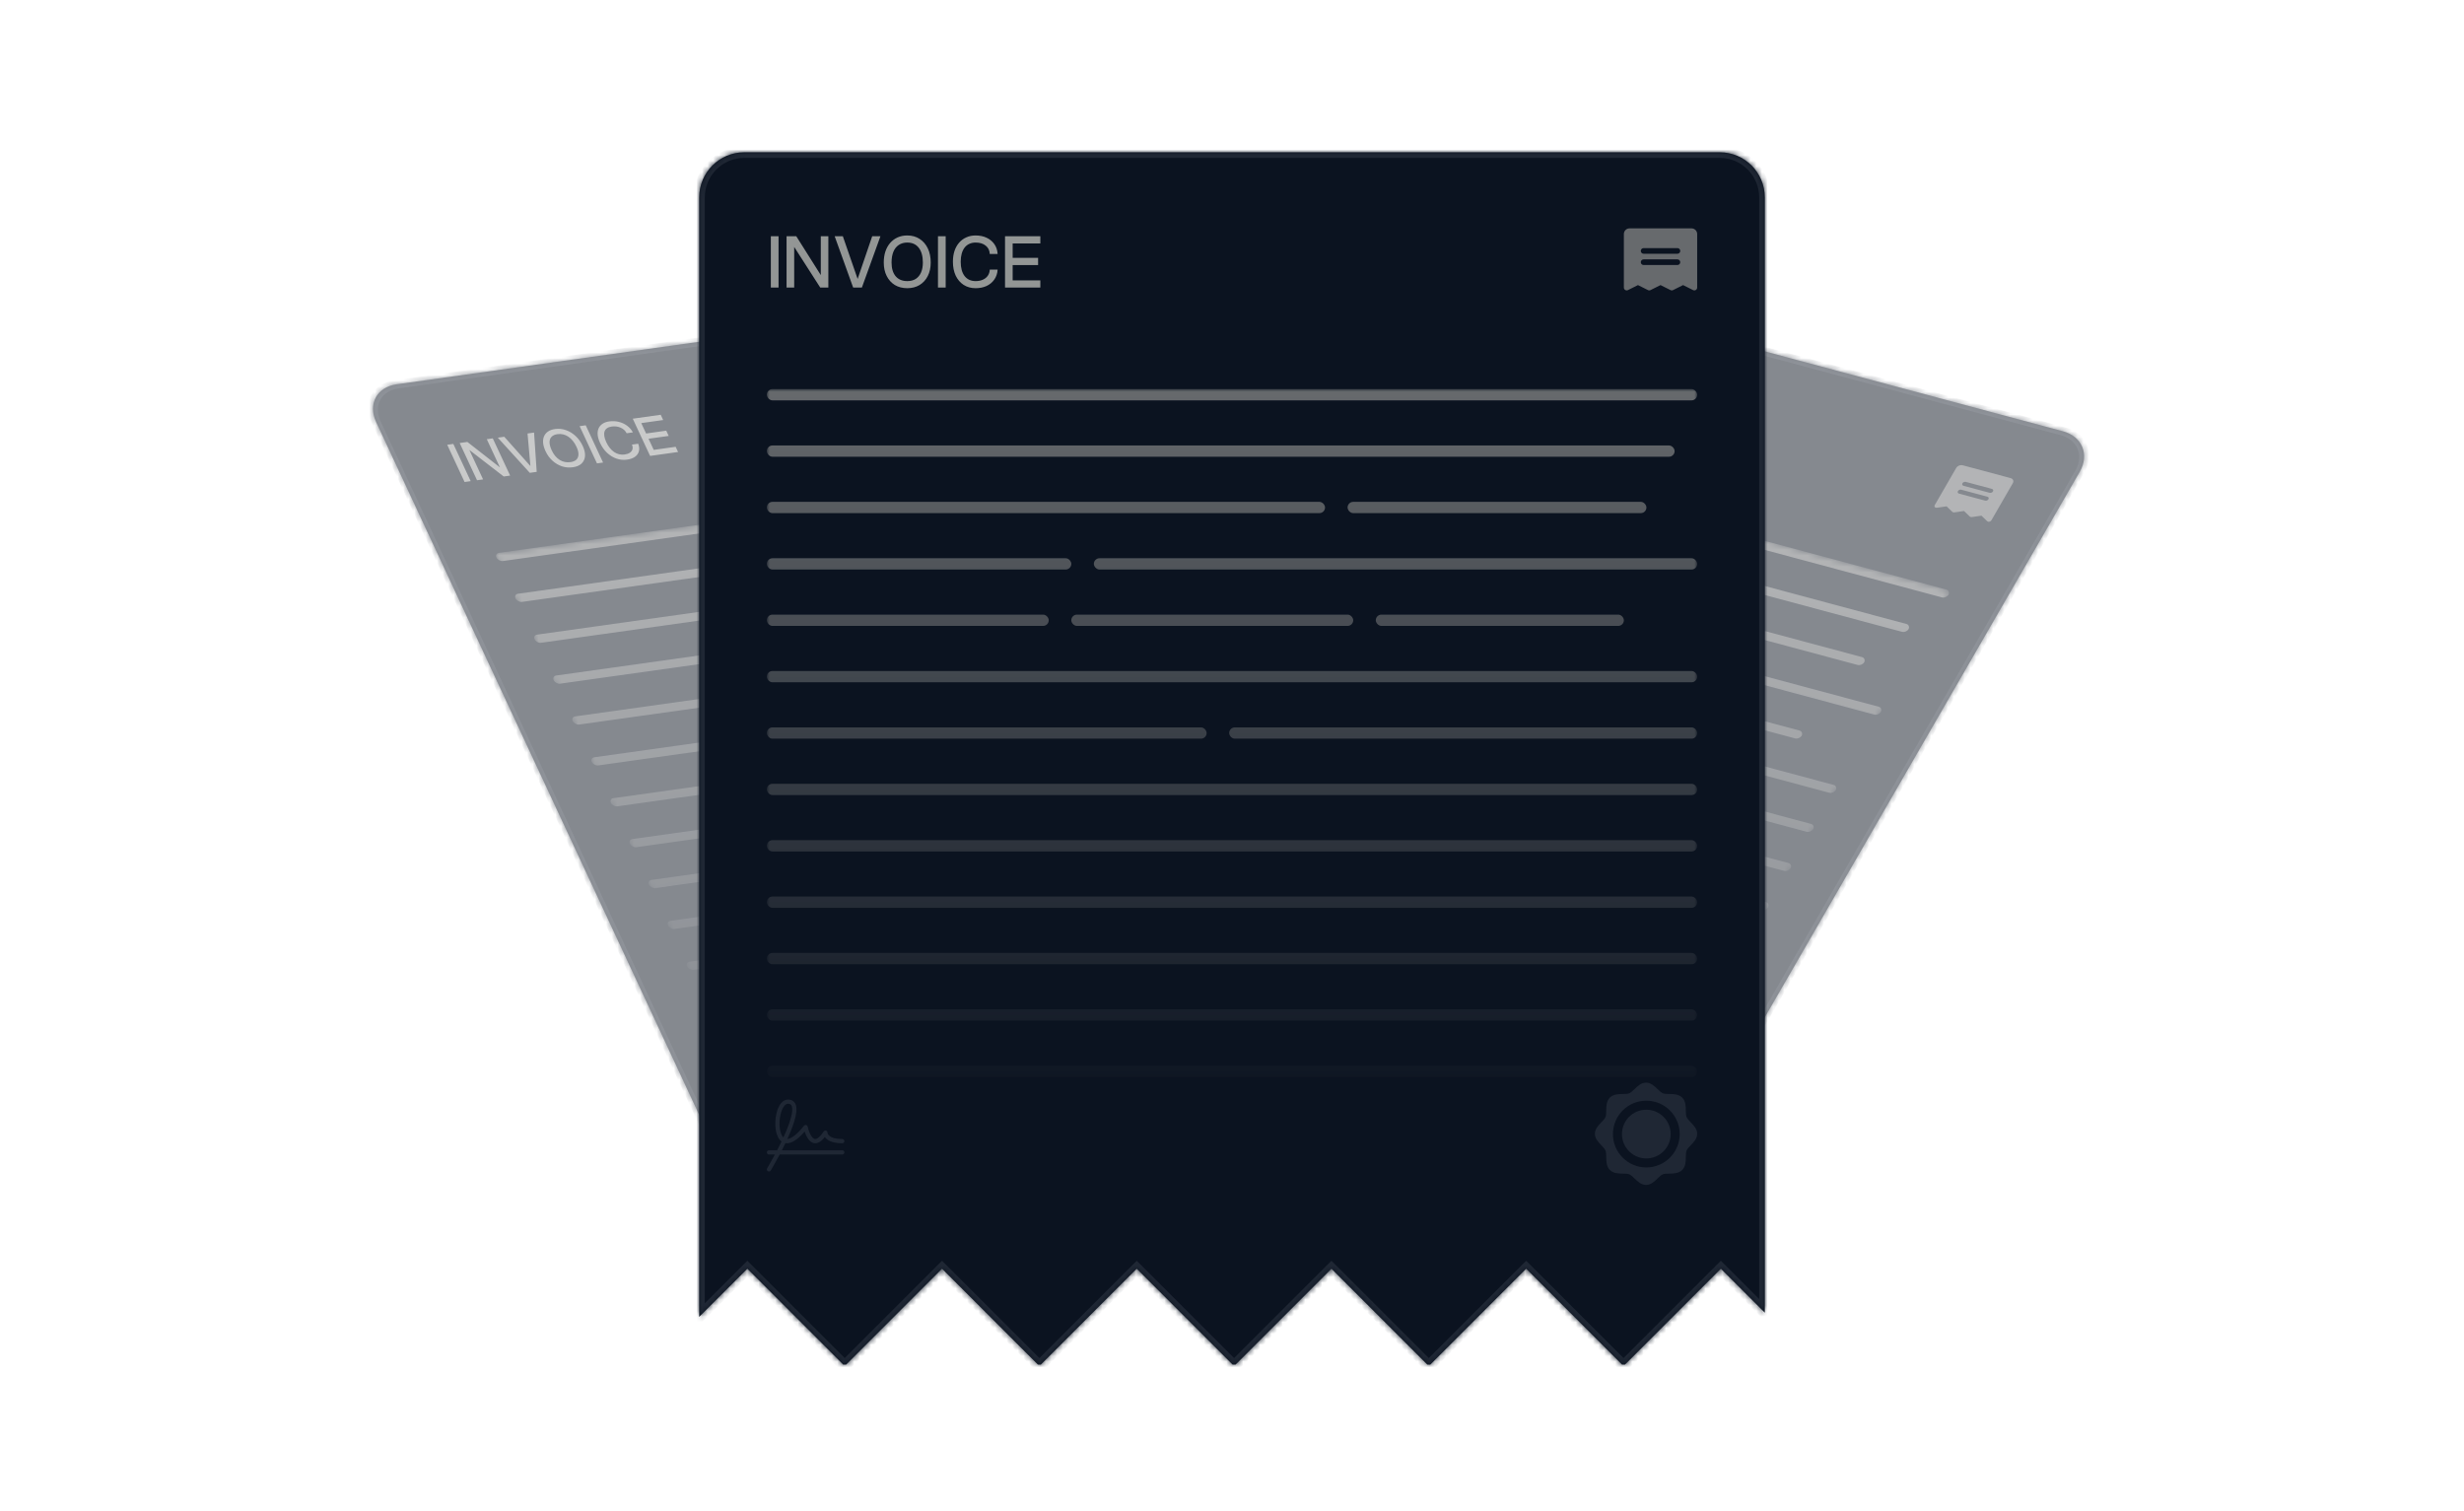 <svg width="437" height="268" viewBox="0 0 437 268" fill="none" xmlns="http://www.w3.org/2000/svg">
<g opacity="0.5">
<mask id="path-1-inside-1_193_598" fill="white">
<path d="M207.391 48.891C210.891 48.399 214.94 50.597 216.434 53.801L283.308 197.212L274.494 192.427L266.773 206.646L266.352 206.705L247.137 196.272L239.417 210.491L238.995 210.55L219.78 200.116L212.06 214.335L211.638 214.395L192.423 203.961L184.704 218.18L184.282 218.239L165.066 207.806L157.347 222.025L156.925 222.084L137.71 211.65L133.831 218.795L66.705 74.844C65.211 71.64 66.838 68.644 70.338 68.152L207.391 48.891Z"/>
</mask>
<path d="M207.391 48.891C210.891 48.399 214.94 50.597 216.434 53.801L283.308 197.212L274.494 192.427L266.773 206.646L266.352 206.705L247.137 196.272L239.417 210.491L238.995 210.55L219.78 200.116L212.06 214.335L211.638 214.395L192.423 203.961L184.704 218.18L184.282 218.239L165.066 207.806L157.347 222.025L156.925 222.084L137.71 211.65L133.831 218.795L66.705 74.844C65.211 71.64 66.838 68.644 70.338 68.152L207.391 48.891Z" fill="#0B1320"/>
<path d="M216.434 53.801L215.641 53.912L216.434 53.801ZM283.308 197.212L282.987 197.804L284.916 198.851L284.1 197.101L283.308 197.212ZM274.494 192.427L274.815 191.835L274.016 191.401L273.694 191.993L274.494 192.427ZM266.773 206.646L267.111 207.371L267.44 207.325L267.573 207.08L266.773 206.646ZM266.352 206.705L266.03 207.297L266.362 207.476L266.69 207.43L266.352 206.705ZM247.137 196.272L247.458 195.68L246.658 195.246L246.337 195.838L247.137 196.272ZM239.417 210.491L239.755 211.216L240.083 211.17L240.216 210.925L239.417 210.491ZM238.995 210.55L238.674 211.141L239.005 211.321L239.334 211.275L238.995 210.55ZM219.78 200.116L220.102 199.525L219.302 199.091L218.981 199.682L219.78 200.116ZM212.06 214.335L212.398 215.06L212.726 215.014L212.859 214.769L212.06 214.335ZM211.638 214.395L211.317 214.986L211.648 215.166L211.976 215.12L211.638 214.395ZM192.423 203.961L192.744 203.37L191.945 202.936L191.624 203.527L192.423 203.961ZM184.704 218.18L185.042 218.905L185.37 218.859L185.503 218.614L184.704 218.18ZM184.282 218.239L183.961 218.831L184.292 219.01L184.62 218.964L184.282 218.239ZM165.066 207.806L165.387 207.214L164.588 206.78L164.267 207.372L165.066 207.806ZM157.347 222.025L157.685 222.75L158.013 222.704L158.146 222.459L157.347 222.025ZM156.925 222.084L156.604 222.675L156.935 222.855L157.263 222.809L156.925 222.084ZM137.71 211.65L138.031 211.059L137.232 210.625L136.911 211.217L137.71 211.65ZM133.831 218.795L133.038 218.907L133.855 220.657L134.63 219.229L133.831 218.795ZM207.391 48.891L207.729 49.616C210.791 49.185 214.334 51.109 215.641 53.912L216.434 53.801L217.226 53.689C215.545 50.086 210.99 47.612 207.053 48.166L207.391 48.891ZM216.434 53.801L215.641 53.912L282.515 197.324L283.308 197.212L284.1 197.101L217.226 53.689L216.434 53.801ZM283.308 197.212L283.629 196.621L274.815 191.835L274.494 192.427L274.173 193.018L282.987 197.804L283.308 197.212ZM274.494 192.427L273.694 191.993L265.974 206.212L266.773 206.646L267.573 207.08L275.293 192.861L274.494 192.427ZM266.773 206.646L266.435 205.921L266.014 205.98L266.352 206.705L266.69 207.43L267.111 207.371L266.773 206.646ZM266.352 206.705L266.673 206.114L247.458 195.68L247.137 196.272L246.815 196.863L266.03 207.297L266.352 206.705ZM247.137 196.272L246.337 195.838L238.618 210.057L239.417 210.491L240.216 210.925L247.936 196.706L247.137 196.272ZM239.417 210.491L239.079 209.766L238.657 209.825L238.995 210.55L239.334 211.275L239.755 211.216L239.417 210.491ZM238.995 210.55L239.317 209.958L220.102 199.525L219.78 200.116L219.459 200.708L238.674 211.141L238.995 210.55ZM219.78 200.116L218.981 199.682L211.261 213.901L212.06 214.335L212.859 214.769L220.58 200.55L219.78 200.116ZM212.06 214.335L211.722 213.61L211.3 213.67L211.638 214.395L211.976 215.12L212.398 215.06L212.06 214.335ZM211.638 214.395L211.96 213.803L192.744 203.37L192.423 203.961L192.102 204.552L211.317 214.986L211.638 214.395ZM192.423 203.961L191.624 203.527L183.905 217.746L184.704 218.18L185.503 218.614L193.222 204.395L192.423 203.961ZM184.704 218.18L184.366 217.455L183.944 217.514L184.282 218.239L184.62 218.964L185.042 218.905L184.704 218.18ZM184.282 218.239L184.603 217.648L165.387 207.214L165.066 207.806L164.745 208.397L183.961 218.831L184.282 218.239ZM165.066 207.806L164.267 207.372L156.547 221.591L157.347 222.025L158.146 222.459L165.865 208.24L165.066 207.806ZM157.347 222.025L157.009 221.3L156.587 221.359L156.925 222.084L157.263 222.809L157.685 222.75L157.347 222.025ZM156.925 222.084L157.246 221.493L138.031 211.059L137.71 211.65L137.389 212.242L156.604 222.675L156.925 222.084ZM137.71 211.65L136.911 211.217L133.031 218.361L133.831 218.795L134.63 219.229L138.509 212.084L137.71 211.65ZM133.831 218.795L134.623 218.684L67.497 74.732L66.705 74.844L65.913 74.955L133.038 218.907L133.831 218.795ZM66.705 74.844L67.497 74.732C66.19 71.929 67.614 69.308 70.676 68.877L70.338 68.152L70 67.427C66.062 67.981 64.232 71.351 65.913 74.955L66.705 74.844ZM70.338 68.152L70.676 68.877L207.729 49.616L207.391 48.891L207.053 48.166L70 67.427L70.338 68.152Z" fill="#1F2734" mask="url(#path-1-inside-1_193_598)"/>
<path d="M79.316 78.878L80.4 78.726L83.478 85.328L82.395 85.48L79.316 78.878ZM86.335 77.892L87.396 77.743L90.475 84.344L89.338 84.504L83.241 79.795L85.677 85.019L84.604 85.169L81.526 78.568L82.891 78.376L88.665 82.888L86.335 77.892ZM88.284 77.618L89.433 77.456L94.073 82.656L93.559 76.876L94.718 76.714L95.186 83.682L93.962 83.854L88.284 77.618ZM96.76 80.028C96.517 79.506 96.372 79.023 96.326 78.579C96.285 78.127 96.338 77.729 96.485 77.384C96.636 77.032 96.876 76.745 97.203 76.523C97.53 76.301 97.943 76.155 98.441 76.085C99.098 75.992 99.74 76.057 100.367 76.279C101 76.5 101.576 76.852 102.094 77.335C102.609 77.812 103.03 78.401 103.356 79.101C103.664 79.762 103.797 80.36 103.754 80.894C103.71 81.428 103.504 81.869 103.135 82.217C102.771 82.556 102.26 82.773 101.603 82.865C100.939 82.958 100.294 82.905 99.669 82.704C99.049 82.495 98.486 82.162 97.981 81.705C97.475 81.248 97.068 80.689 96.76 80.028ZM102.251 79.257C101.872 78.444 101.387 77.84 100.795 77.444C100.202 77.048 99.56 76.899 98.866 76.997C98.404 77.062 98.055 77.22 97.818 77.471C97.579 77.716 97.461 78.043 97.467 78.45C97.472 78.858 97.601 79.333 97.854 79.875C98.205 80.628 98.671 81.189 99.251 81.558C99.835 81.92 100.477 82.052 101.178 81.953C101.64 81.888 101.99 81.74 102.229 81.51C102.464 81.272 102.586 80.963 102.592 80.582C102.599 80.201 102.486 79.759 102.251 79.257ZM102.798 75.578L103.881 75.426L106.96 82.028L105.877 82.18L102.798 75.578ZM106.429 78.564C106.192 78.055 106.05 77.585 106.003 77.156C105.961 76.718 106.011 76.331 106.154 75.994C106.297 75.657 106.526 75.381 106.842 75.168C107.155 74.948 107.554 74.804 108.037 74.736C108.615 74.655 109.172 74.679 109.709 74.807C110.254 74.935 110.746 75.158 111.187 75.476C111.625 75.788 111.977 76.189 112.244 76.68L111.14 76.835C110.905 76.382 110.548 76.052 110.066 75.845C109.589 75.63 109.058 75.564 108.474 75.647C108.141 75.693 107.872 75.791 107.664 75.94C107.453 76.082 107.307 76.272 107.225 76.508C107.143 76.745 107.128 77.026 107.179 77.349C107.227 77.667 107.341 78.02 107.523 78.41C107.893 79.203 108.364 79.792 108.935 80.176C109.504 80.554 110.12 80.696 110.785 80.603C111.167 80.549 111.475 80.442 111.709 80.283C111.949 80.122 112.102 79.921 112.166 79.68C112.235 79.431 112.205 79.153 112.078 78.847L113.183 78.692C113.381 79.199 113.422 79.651 113.307 80.048C113.199 80.443 112.962 80.769 112.597 81.024C112.235 81.272 111.77 81.436 111.199 81.516C110.564 81.606 109.938 81.542 109.322 81.326C108.712 81.109 108.156 80.765 107.651 80.293C107.154 79.821 106.747 79.245 106.429 78.564ZM117.182 73.556L117.616 74.488L113.728 75.035L114.588 76.879L118.162 76.376L118.596 77.308L115.022 77.81L115.942 79.783L119.83 79.237L120.26 80.158L115.3 80.856L112.221 74.254L117.182 73.556Z" fill="#939695"/>
<path d="M207.993 59.234L199.279 60.459C199.068 60.489 198.903 60.593 198.817 60.75C198.732 60.907 198.735 61.103 198.824 61.295L202.036 68.183C202.065 68.245 202.111 68.303 202.169 68.353C202.227 68.402 202.295 68.441 202.368 68.465C202.441 68.49 202.515 68.499 202.584 68.492C202.652 68.485 202.713 68.463 202.761 68.427L203.868 67.585L205.575 68.031C205.642 68.049 205.709 68.053 205.77 68.045C205.832 68.036 205.886 68.014 205.93 67.981L207.037 67.14L208.744 67.586C208.811 67.603 208.878 67.608 208.939 67.599C209.001 67.591 209.055 67.569 209.098 67.536L210.205 66.694L211.913 67.141C211.986 67.16 212.059 67.163 212.125 67.151C212.192 67.139 212.249 67.111 212.291 67.071C212.333 67.03 212.359 66.978 212.367 66.919C212.375 66.861 212.364 66.798 212.335 66.736L209.123 59.848C209.034 59.656 208.864 59.483 208.652 59.368C208.44 59.253 208.203 59.205 207.993 59.234ZM208.21 64.225L203.457 64.893C203.352 64.908 203.233 64.884 203.127 64.827C203.021 64.769 202.936 64.683 202.892 64.587C202.847 64.49 202.845 64.392 202.888 64.314C202.931 64.236 203.014 64.183 203.119 64.168L207.872 63.5C207.977 63.486 208.096 63.51 208.201 63.567C208.307 63.625 208.392 63.711 208.437 63.807C208.482 63.903 208.483 64.001 208.441 64.08C208.398 64.158 208.315 64.211 208.21 64.225ZM207.534 62.775L202.781 63.443C202.675 63.458 202.557 63.434 202.451 63.377C202.345 63.319 202.26 63.233 202.215 63.136C202.171 63.04 202.169 62.942 202.212 62.864C202.254 62.785 202.337 62.733 202.442 62.718L207.196 62.05C207.301 62.035 207.419 62.059 207.525 62.117C207.631 62.175 207.716 62.261 207.761 62.357C207.806 62.453 207.807 62.551 207.764 62.63C207.722 62.708 207.639 62.761 207.534 62.775Z" fill="#676A6D"/>
<mask id="mask0_193_598" style="mask-type:alpha" maskUnits="userSpaceOnUse" x="87" y="79" width="175" height="112">
<rect width="132" height="102.4" transform="matrix(0.99 -0.139 0.423 0.906 87.707 98.158)" fill="url(#paint0_linear_193_598)"/>
</mask>
<g mask="url(#mask0_193_598)">
<rect width="132" height="1.6" rx="0.8" transform="matrix(0.99 -0.139 0.423 0.906 87.707 98.158)" fill="#676A6D"/>
<rect width="128.8" height="1.6" rx="0.8" transform="matrix(0.99 -0.139 0.423 0.906 91.088 105.408)" fill="#676A6D"/>
<rect width="79.2" height="1.6" rx="0.8" transform="matrix(0.99 -0.139 0.423 0.906 94.469 112.66)" fill="#676A6D"/>
<rect width="42.4" height="1.6" rx="0.8" transform="matrix(0.99 -0.139 0.423 0.906 176.066 101.191)" fill="#676A6D"/>
<rect width="43.2" height="1.6" rx="0.8" transform="matrix(0.99 -0.139 0.423 0.906 97.85 119.91)" fill="#676A6D"/>
<rect width="85.6" height="1.6" rx="0.8" transform="matrix(0.99 -0.139 0.423 0.906 143.797 113.451)" fill="#676A6D"/>
<rect width="40" height="1.6" rx="0.8" transform="matrix(0.99 -0.139 0.423 0.906 101.23 127.16)" fill="#676A6D"/>
<rect width="40" height="1.6" rx="0.8" transform="matrix(0.99 -0.139 0.423 0.906 144.01 121.146)" fill="#676A6D"/>
<rect width="35.2" height="1.6" rx="0.8" transform="matrix(0.99 -0.139 0.423 0.906 186.789 115.135)" fill="#676A6D"/>
<rect width="132" height="1.6" rx="0.8" transform="matrix(0.99 -0.139 0.423 0.906 104.611 134.41)" fill="#676A6D"/>
<rect width="62.4" height="1.6" rx="0.8" transform="matrix(0.99 -0.139 0.423 0.906 107.992 141.662)" fill="#676A6D"/>
<rect width="66.4" height="1.6" rx="0.8" transform="matrix(0.99 -0.139 0.423 0.906 172.953 132.531)" fill="#676A6D"/>
<rect width="132" height="1.6" rx="0.8" transform="matrix(0.99 -0.139 0.423 0.906 111.373 148.912)" fill="#676A6D"/>
<rect width="132" height="1.6" rx="0.8" transform="matrix(0.99 -0.139 0.423 0.906 114.754 156.162)" fill="#676A6D"/>
<rect width="132" height="1.6" rx="0.8" transform="matrix(0.99 -0.139 0.423 0.906 118.135 163.412)" fill="#676A6D"/>
<rect width="132" height="1.6" rx="0.8" transform="matrix(0.99 -0.139 0.423 0.906 121.516 170.662)" fill="#676A6D"/>
<rect width="132" height="1.6" rx="0.8" transform="matrix(0.99 -0.139 0.423 0.906 124.896 177.912)" fill="#676A6D"/>
<rect width="132" height="1.6" rx="0.8" transform="matrix(0.99 -0.139 0.423 0.906 128.277 185.164)" fill="#676A6D"/>
</g>
<path d="M263.078 175.546C263.364 176.159 263.096 176.686 262.86 177.152C262.726 177.417 262.587 177.691 262.59 177.914C262.593 178.118 262.736 178.437 262.875 178.746C263.132 179.321 263.425 179.972 263.142 180.493C262.859 181.014 262.154 181.123 261.532 181.22C261.197 181.272 260.851 181.325 260.679 181.435C260.49 181.553 260.336 181.819 260.187 182.076C259.925 182.528 259.628 183.039 258.958 183.133C258.288 183.228 257.58 182.857 256.955 182.53C256.599 182.344 256.232 182.152 255.962 182.098C255.715 182.047 255.365 182.091 255.026 182.134C254.396 182.213 253.682 182.304 252.978 181.921C252.274 181.539 251.96 180.891 251.683 180.319C251.535 180.012 251.381 179.694 251.204 179.514C251.012 179.318 250.651 179.115 250.301 178.917C249.686 178.571 248.99 178.179 248.704 177.566C248.418 176.953 248.685 176.425 248.922 175.96C249.056 175.694 249.195 175.421 249.191 175.198C249.189 174.993 249.046 174.674 248.907 174.365C248.649 173.791 248.357 173.14 248.64 172.619C248.923 172.098 249.628 171.989 250.25 171.892C250.585 171.84 250.93 171.786 251.103 171.677C251.292 171.558 251.446 171.293 251.595 171.036C251.857 170.584 252.154 170.072 252.824 169.978C253.494 169.884 254.202 170.255 254.827 170.582C255.183 170.767 255.55 170.96 255.819 171.014C256.067 171.064 256.417 171.02 256.756 170.978C257.386 170.898 258.1 170.808 258.804 171.19C259.508 171.573 259.821 172.221 260.098 172.792C260.247 173.1 260.401 173.418 260.578 173.597C260.77 173.794 261.131 173.997 261.481 174.195C262.096 174.541 262.792 174.933 263.078 175.546Z" fill="#1F2734"/>
<circle cx="3.456" cy="3.456" r="4.096" transform="matrix(0.99 -0.139 0.423 0.906 251.062 173.936)" fill="#1F2734" stroke="#0B1320" stroke-width="1.28"/>
<path d="M143.95 194.549L135.463 195.742C135.491 195.422 135.514 195.09 135.533 194.753C135.608 194.753 135.682 194.749 135.753 194.738C136.458 194.639 137.057 194.018 137.543 192.883C137.656 193.012 137.784 193.151 137.927 193.29C138.595 193.943 139.198 194.241 139.72 194.178L139.74 194.175C140.176 194.114 140.495 193.791 140.705 193.191C141.168 193.525 142.023 193.854 143.527 193.643C143.606 193.632 143.668 193.593 143.7 193.534C143.732 193.475 143.731 193.401 143.698 193.329C143.664 193.257 143.6 193.192 143.521 193.149C143.441 193.106 143.353 193.088 143.274 193.099C141.309 193.375 140.849 192.638 140.813 192.573C140.788 192.514 140.742 192.459 140.683 192.417C140.623 192.375 140.554 192.347 140.485 192.339C140.414 192.331 140.347 192.343 140.296 192.372C140.244 192.402 140.21 192.449 140.199 192.504C139.991 193.435 139.656 193.611 139.478 193.633C138.94 193.698 138.031 192.693 137.676 192.196C137.641 192.147 137.592 192.104 137.536 192.072C137.479 192.041 137.417 192.022 137.356 192.017C137.296 192.013 137.239 192.024 137.194 192.048C137.148 192.072 137.115 192.109 137.099 192.155C136.669 193.345 136.123 194.056 135.557 194.18C135.636 191.654 135.294 190.102 134.511 189.443C134.269 189.24 133.859 189.014 133.278 189.096C132.535 189.201 132.25 189.947 132.5 191.142C132.793 192.541 133.745 194.149 134.887 194.616C134.864 195.036 134.832 195.448 134.795 195.836L133.651 195.997C133.572 196.008 133.51 196.047 133.478 196.106C133.446 196.165 133.447 196.238 133.481 196.31C133.514 196.382 133.578 196.447 133.658 196.49C133.737 196.534 133.826 196.552 133.905 196.54L134.735 196.424C134.612 197.531 134.474 198.327 134.472 198.339C134.465 198.373 134.467 198.409 134.477 198.446C134.487 198.483 134.505 198.52 134.53 198.554C134.556 198.588 134.588 198.619 134.625 198.645C134.662 198.671 134.704 198.692 134.746 198.706C134.789 198.72 134.833 198.727 134.875 198.726C134.916 198.726 134.955 198.718 134.99 198.703C135.024 198.689 135.052 198.667 135.073 198.641C135.094 198.614 135.107 198.582 135.112 198.548C135.114 198.535 135.277 197.594 135.407 196.329L144.204 195.093C144.282 195.082 144.345 195.043 144.376 194.984C144.408 194.925 144.407 194.852 144.374 194.779C144.34 194.707 144.277 194.643 144.197 194.599C144.118 194.556 144.029 194.538 143.95 194.549ZM133.136 191.181C132.952 190.305 133.107 189.7 133.531 189.64C133.848 189.595 134.012 189.694 134.119 189.784C134.465 190.073 135.011 191.018 134.909 194.067C134.181 193.672 133.396 192.426 133.136 191.181Z" fill="#1F2734"/>
</g>
<g opacity="0.5">
<mask id="path-27-inside-2_193_598" fill="white">
<path d="M365.866 76.477C369.28 77.392 370.615 80.615 368.848 83.676L289.729 220.714L286.822 213.698L266.886 221.955L266.475 221.845L260.139 206.548L240.202 214.805L239.791 214.695L233.454 199.398L213.518 207.655L213.107 207.545L206.77 192.248L186.833 200.505L186.422 200.395L180.086 185.098L160.15 193.355L159.738 193.245L153.402 177.948L143.383 182.097L222.8 44.543C224.567 41.482 228.768 39.742 232.182 40.657L365.866 76.477Z"/>
</mask>
<path d="M365.866 76.477C369.28 77.392 370.615 80.615 368.848 83.676L289.729 220.714L286.822 213.698L266.886 221.955L266.475 221.845L260.139 206.548L240.202 214.805L239.791 214.695L233.454 199.398L213.518 207.655L213.107 207.545L206.77 192.248L186.833 200.505L186.422 200.395L180.086 185.098L160.15 193.355L159.738 193.245L153.402 177.948L143.383 182.097L222.8 44.543C224.567 41.482 228.768 39.742 232.182 40.657L365.866 76.477Z" fill="#0B1320"/>
<path d="M365.866 76.477L366.266 75.784L365.866 76.477ZM289.729 220.714L288.9 221.057L289.537 222.593L290.502 220.921L289.729 220.714ZM286.822 213.698L287.652 213.354L287.388 212.718L286.559 213.061L286.822 213.698ZM266.886 221.955L266.486 222.648L266.806 222.734L267.15 222.592L266.886 221.955ZM266.475 221.845L265.646 222.189L265.755 222.452L266.075 222.538L266.475 221.845ZM260.139 206.548L260.968 206.204L260.704 205.568L259.875 205.911L260.139 206.548ZM240.202 214.805L239.802 215.498L240.122 215.584L240.465 215.442L240.202 214.805ZM239.791 214.695L238.962 215.039L239.071 215.302L239.391 215.388L239.791 214.695ZM233.454 199.398L234.283 199.054L234.02 198.418L233.19 198.761L233.454 199.398ZM213.518 207.655L213.118 208.348L213.438 208.434L213.781 208.292L213.518 207.655ZM213.107 207.545L212.277 207.889L212.387 208.152L212.707 208.238L213.107 207.545ZM206.77 192.248L207.599 191.904L207.336 191.268L206.507 191.611L206.77 192.248ZM186.833 200.505L186.433 201.198L186.753 201.284L187.097 201.142L186.833 200.505ZM186.422 200.395L185.593 200.739L185.702 201.002L186.022 201.088L186.422 200.395ZM180.086 185.098L180.915 184.754L180.651 184.118L179.822 184.461L180.086 185.098ZM160.15 193.355L159.75 194.048L160.07 194.134L160.413 193.992L160.15 193.355ZM159.738 193.245L158.909 193.589L159.018 193.852L159.338 193.938L159.738 193.245ZM153.402 177.948L154.231 177.604L153.968 176.968L153.138 177.311L153.402 177.948ZM143.383 182.097L142.61 181.89L141.644 183.563L143.646 182.733L143.383 182.097ZM232.182 40.657L231.782 41.349L232.182 40.657ZM365.866 76.477L365.466 77.17C368.453 77.97 369.622 80.791 368.075 83.469L368.848 83.676L369.621 83.883C371.609 80.44 370.107 76.813 366.266 75.784L365.866 76.477ZM368.848 83.676L368.075 83.469L288.957 220.507L289.729 220.714L290.502 220.921L369.621 83.883L368.848 83.676ZM289.729 220.714L290.559 220.37L287.652 213.354L286.822 213.698L285.993 214.041L288.9 221.057L289.729 220.714ZM286.822 213.698L286.559 213.061L266.623 221.319L266.886 221.955L267.15 222.592L287.086 214.334L286.822 213.698ZM266.886 221.955L267.286 221.263L266.875 221.152L266.475 221.845L266.075 222.538L266.486 222.648L266.886 221.955ZM266.475 221.845L267.304 221.502L260.968 206.204L260.139 206.548L259.309 206.891L265.646 222.189L266.475 221.845ZM260.139 206.548L259.875 205.911L239.938 214.169L240.202 214.805L240.465 215.442L260.402 207.184L260.139 206.548ZM240.202 214.805L240.602 214.112L240.191 214.003L239.791 214.695L239.391 215.388L239.802 215.498L240.202 214.805ZM239.791 214.695L240.621 214.352L234.283 199.054L233.454 199.398L232.625 199.741L238.962 215.039L239.791 214.695ZM233.454 199.398L233.19 198.761L213.254 207.019L213.518 207.655L213.781 208.292L233.717 200.034L233.454 199.398ZM213.518 207.655L213.918 206.963L213.507 206.852L213.107 207.545L212.707 208.238L213.118 208.348L213.518 207.655ZM213.107 207.545L213.936 207.202L207.599 191.904L206.77 192.248L205.941 192.591L212.277 207.889L213.107 207.545ZM206.77 192.248L206.507 191.611L186.57 199.869L186.833 200.505L187.097 201.142L207.034 192.884L206.77 192.248ZM186.833 200.505L187.233 199.812L186.822 199.702L186.422 200.395L186.022 201.088L186.433 201.198L186.833 200.505ZM186.422 200.395L187.251 200.052L180.915 184.754L180.086 185.098L179.256 185.441L185.593 200.739L186.422 200.395ZM180.086 185.098L179.822 184.461L159.886 192.719L160.15 193.355L160.413 193.992L180.349 185.734L180.086 185.098ZM160.15 193.355L160.55 192.663L160.138 192.552L159.738 193.245L159.338 193.938L159.75 194.048L160.15 193.355ZM159.738 193.245L160.568 192.902L154.231 177.604L153.402 177.948L152.573 178.291L158.909 193.589L159.738 193.245ZM153.402 177.948L153.138 177.311L143.119 181.461L143.383 182.097L143.646 182.733L153.665 178.584L153.402 177.948ZM143.383 182.097L144.156 182.304L223.573 44.75L222.8 44.543L222.027 44.336L142.61 181.89L143.383 182.097ZM222.8 44.543L223.573 44.75C225.119 42.072 228.795 40.549 231.782 41.349L232.182 40.657L232.582 39.964C228.741 38.934 224.015 40.892 222.027 44.336L222.8 44.543ZM232.182 40.657L231.782 41.349L365.466 77.17L365.866 76.477L366.266 75.784L232.582 39.964L232.182 40.657Z" fill="#1F2734" mask="url(#path-27-inside-2_193_598)"/>
<path d="M229.615 52.384L230.672 52.667L227.03 58.975L225.973 58.692L229.615 52.384ZM236.461 54.218L237.497 54.496L233.855 60.804L232.745 60.507L232.056 54.558L229.174 59.55L228.128 59.27L231.771 52.961L233.102 53.318L233.705 58.992L236.461 54.218ZM238.363 54.728L239.483 55.028L238.482 60.819L243.508 56.106L244.639 56.409L238.45 62.035L237.256 61.716L238.363 54.728ZM243.228 59.761C243.516 59.262 243.851 58.83 244.232 58.466C244.624 58.097 245.045 57.805 245.494 57.59C245.954 57.371 246.427 57.235 246.912 57.183C247.398 57.13 247.884 57.169 248.37 57.3C249.011 57.471 249.49 57.76 249.809 58.166C250.135 58.575 250.287 59.064 250.267 59.635C250.25 60.199 250.048 60.816 249.662 61.485C249.297 62.116 248.845 62.633 248.303 63.035C247.762 63.437 247.172 63.705 246.533 63.84C245.905 63.971 245.27 63.95 244.629 63.779C243.981 63.605 243.489 63.324 243.152 62.934C242.827 62.541 242.667 62.072 242.672 61.526C242.678 60.981 242.863 60.392 243.228 59.761ZM248.584 61.196C249.033 60.419 249.194 59.766 249.069 59.237C248.944 58.708 248.543 58.352 247.867 58.171C247.416 58.05 246.972 58.044 246.535 58.153C246.102 58.256 245.695 58.468 245.314 58.789C244.934 59.11 244.594 59.529 244.295 60.047C243.879 60.767 243.742 61.379 243.882 61.883C244.032 62.383 244.449 62.724 245.132 62.907C245.583 63.028 246.018 63.042 246.437 62.95C246.86 62.852 247.254 62.655 247.62 62.36C247.986 62.064 248.307 61.676 248.584 61.196ZM252.52 58.521L253.576 58.804L249.934 65.113L248.878 64.829L252.52 58.521ZM252.759 62.206C253.04 61.719 253.364 61.299 253.731 60.946C254.108 60.587 254.517 60.303 254.955 60.092C255.394 59.882 255.847 59.752 256.315 59.702C256.787 59.646 257.258 59.681 257.73 59.808C258.294 59.959 258.741 60.184 259.072 60.484C259.41 60.786 259.614 61.144 259.685 61.556C259.759 61.963 259.677 62.408 259.439 62.891L258.362 62.602C258.592 62.161 258.602 61.77 258.392 61.429C258.193 61.084 257.808 60.835 257.238 60.682C256.914 60.595 256.594 60.572 256.278 60.611C255.966 60.644 255.664 60.738 255.371 60.893C255.079 61.048 254.801 61.261 254.538 61.534C254.279 61.8 254.041 62.119 253.826 62.491C253.389 63.249 253.229 63.885 253.348 64.398C253.47 64.904 253.855 65.245 254.503 65.418C254.877 65.518 255.237 65.549 255.584 65.511C255.939 65.475 256.257 65.374 256.539 65.209C256.832 65.04 257.07 64.811 257.251 64.525L258.329 64.814C258.017 65.284 257.625 65.653 257.153 65.92C256.689 66.19 256.182 66.356 255.632 66.421C255.094 66.48 254.546 66.436 253.99 66.287C253.37 66.121 252.902 65.839 252.587 65.441C252.279 65.044 252.135 64.568 252.155 64.012C252.182 63.458 252.384 62.856 252.759 62.206ZM266.55 62.28L266.036 63.171L262.243 62.154L261.226 63.916L264.712 64.85L264.198 65.741L260.712 64.807L259.624 66.692L263.416 67.708L262.908 68.589L258.069 67.292L261.711 60.984L266.55 62.28Z" fill="#939695"/>
<path d="M356.605 84.795L348.105 82.518C347.9 82.463 347.661 82.483 347.441 82.574C347.221 82.665 347.038 82.82 346.932 83.003L343.132 89.585C343.098 89.644 343.081 89.707 343.084 89.767C343.086 89.827 343.107 89.883 343.145 89.929C343.183 89.975 343.237 90.01 343.301 90.03C343.366 90.05 343.438 90.055 343.513 90.045L345.24 89.797L346.258 90.78C346.297 90.819 346.349 90.847 346.409 90.863C346.469 90.879 346.536 90.882 346.604 90.873L348.331 90.625L349.349 91.608C349.388 91.647 349.44 91.675 349.5 91.691C349.56 91.707 349.627 91.711 349.694 91.701L351.422 91.454L352.44 92.437C352.483 92.479 352.542 92.509 352.609 92.524C352.676 92.539 352.75 92.538 352.824 92.522C352.898 92.506 352.969 92.475 353.031 92.432C353.093 92.389 353.144 92.336 353.178 92.277L356.978 85.695C357.084 85.511 357.104 85.313 357.034 85.144C356.964 84.976 356.81 84.85 356.605 84.795ZM352.073 88.781L347.437 87.539C347.334 87.511 347.257 87.448 347.222 87.364C347.187 87.279 347.197 87.18 347.25 87.089C347.303 86.997 347.395 86.92 347.505 86.874C347.615 86.829 347.734 86.818 347.837 86.846L352.473 88.088C352.576 88.115 352.653 88.178 352.688 88.263C352.723 88.347 352.712 88.446 352.659 88.538C352.606 88.63 352.515 88.707 352.405 88.753C352.295 88.798 352.176 88.808 352.073 88.781ZM352.873 87.395L348.237 86.153C348.134 86.126 348.057 86.063 348.022 85.978C347.987 85.894 347.997 85.795 348.05 85.703C348.103 85.611 348.195 85.534 348.305 85.488C348.415 85.443 348.534 85.433 348.637 85.46L353.273 86.702C353.376 86.73 353.453 86.793 353.488 86.877C353.523 86.962 353.512 87.061 353.459 87.152C353.406 87.244 353.315 87.322 353.205 87.367C353.095 87.413 352.976 87.423 352.873 87.395Z" fill="#676A6D"/>
<mask id="mask1_193_598" style="mask-type:alpha" maskUnits="userSpaceOnUse" x="167" y="70" width="179" height="124">
<rect width="132" height="102.4" transform="matrix(0.966 0.259 -0.5 0.866 218.473 70.582)" fill="url(#paint1_linear_193_598)"/>
</mask>
<g mask="url(#mask1_193_598)">
<rect width="132" height="1.6" rx="0.8" transform="matrix(0.966 0.259 -0.5 0.866 218.473 70.582)" fill="#676A6D"/>
<rect width="128.8" height="1.6" rx="0.8" transform="matrix(0.966 0.259 -0.5 0.866 214.475 77.51)" fill="#676A6D"/>
<rect width="79.2" height="1.6" rx="0.8" transform="matrix(0.966 0.259 -0.5 0.866 210.473 84.439)" fill="#676A6D"/>
<rect width="42.4" height="1.6" rx="0.8" transform="matrix(0.966 0.259 -0.5 0.866 290.066 105.766)" fill="#676A6D"/>
<rect width="43.2" height="1.6" rx="0.8" transform="matrix(0.966 0.259 -0.5 0.866 206.473 91.367)" fill="#676A6D"/>
<rect width="85.6" height="1.6" rx="0.8" transform="matrix(0.966 0.259 -0.5 0.866 251.291 103.377)" fill="#676A6D"/>
<rect width="40" height="1.6" rx="0.8" transform="matrix(0.966 0.259 -0.5 0.866 202.473 98.295)" fill="#676A6D"/>
<rect width="40" height="1.6" rx="0.8" transform="matrix(0.966 0.259 -0.5 0.866 244.201 109.477)" fill="#676A6D"/>
<rect width="35.2" height="1.6" rx="0.8" transform="matrix(0.966 0.259 -0.5 0.866 285.93 120.656)" fill="#676A6D"/>
<rect width="132" height="1.6" rx="0.8" transform="matrix(0.966 0.259 -0.5 0.866 198.475 105.223)" fill="#676A6D"/>
<rect width="62.4" height="1.6" rx="0.8" transform="matrix(0.966 0.259 -0.5 0.866 194.473 112.152)" fill="#676A6D"/>
<rect width="66.4" height="1.6" rx="0.8" transform="matrix(0.966 0.259 -0.5 0.866 257.838 129.131)" fill="#676A6D"/>
<rect width="132" height="1.6" rx="0.8" transform="matrix(0.966 0.259 -0.5 0.866 190.475 119.08)" fill="#676A6D"/>
<rect width="132" height="1.6" rx="0.8" transform="matrix(0.966 0.259 -0.5 0.866 186.475 126.008)" fill="#676A6D"/>
<rect width="132" height="1.6" rx="0.8" transform="matrix(0.966 0.259 -0.5 0.866 182.473 132.938)" fill="#676A6D"/>
<rect width="132" height="1.6" rx="0.8" transform="matrix(0.966 0.259 -0.5 0.866 178.473 139.865)" fill="#676A6D"/>
<rect width="132" height="1.6" rx="0.8" transform="matrix(0.966 0.259 -0.5 0.866 174.473 146.793)" fill="#676A6D"/>
<rect width="132" height="1.6" rx="0.8" transform="matrix(0.966 0.259 -0.5 0.866 170.473 153.721)" fill="#676A6D"/>
</g>
<path d="M293.15 196.249C292.811 196.835 292.088 197.148 291.449 197.425C291.085 197.583 290.709 197.745 290.502 197.921C290.311 198.082 290.13 198.385 289.955 198.678C289.629 199.223 289.261 199.841 288.531 200.144C287.8 200.446 287.103 200.27 286.487 200.114C286.156 200.031 285.814 199.944 285.565 199.966C285.294 199.989 284.913 200.139 284.545 200.285C283.897 200.541 283.164 200.831 282.511 200.656C281.857 200.481 281.61 199.928 281.393 199.44C281.268 199.163 281.14 198.876 280.965 198.733C280.804 198.602 280.467 198.507 280.141 198.414C279.535 198.242 278.848 198.048 278.616 197.487C278.384 196.926 278.732 196.303 279.039 195.753C279.204 195.457 279.375 195.151 279.395 194.945C279.419 194.72 279.307 194.427 279.198 194.143C279.007 193.644 278.791 193.078 279.129 192.492C279.467 191.906 280.191 191.593 280.83 191.316C281.194 191.159 281.569 190.996 281.777 190.82C281.968 190.66 282.149 190.357 282.324 190.064C282.649 189.518 283.018 188.9 283.748 188.598C284.479 188.295 285.176 188.472 285.792 188.627C286.123 188.711 286.465 188.797 286.714 188.776C286.985 188.753 287.365 188.602 287.734 188.457C288.381 188.2 289.115 187.91 289.768 188.085C290.422 188.261 290.668 188.813 290.886 189.301C291.011 189.579 291.138 189.866 291.314 190.008C291.475 190.139 291.811 190.235 292.137 190.327C292.743 190.499 293.431 190.694 293.663 191.254C293.895 191.815 293.547 192.438 293.24 192.989C293.075 193.284 292.904 193.59 292.883 193.796C292.86 194.021 292.972 194.315 293.08 194.599C293.272 195.098 293.488 195.663 293.15 196.249Z" fill="#1F2734"/>
<circle cx="3.456" cy="3.456" r="4.096" transform="matrix(0.966 0.259 -0.5 0.866 284.547 190.527)" fill="#1F2734" stroke="#0B1320" stroke-width="1.28"/>
<path d="M174.814 166.885L166.536 164.667C166.861 164.427 167.195 164.176 167.529 163.918C167.592 163.947 167.659 163.971 167.728 163.989C168.415 164.173 169.508 163.91 170.989 163.202C170.963 163.345 170.939 163.501 170.928 163.664C170.875 164.422 171.101 164.879 171.601 165.024L171.619 165.029C172.045 165.143 172.619 165.008 173.363 164.617C173.438 165.05 173.847 165.626 175.314 166.019C175.391 166.039 175.48 166.032 175.563 165.998C175.645 165.963 175.714 165.906 175.754 165.837C175.794 165.768 175.801 165.693 175.775 165.63C175.749 165.567 175.691 165.52 175.614 165.499C173.697 164.986 174.007 164.238 174.037 164.174C174.072 164.118 174.085 164.059 174.075 164.003C174.065 163.948 174.032 163.901 173.982 163.869C173.93 163.836 173.863 163.821 173.791 163.825C173.719 163.829 173.647 163.852 173.585 163.892C172.531 164.543 172.082 164.556 171.912 164.507C171.396 164.359 171.581 163.234 171.75 162.714C171.767 162.663 171.767 162.611 171.749 162.565C171.731 162.519 171.696 162.481 171.65 162.456C171.603 162.43 171.545 162.417 171.484 162.419C171.422 162.421 171.36 162.438 171.303 162.468C169.817 163.239 168.684 163.592 168.091 163.479C170.543 161.532 171.721 160.191 171.684 159.385C171.672 159.136 171.54 158.807 170.972 158.655C170.248 158.461 169.303 158.939 168.385 159.967C167.31 161.171 166.594 162.782 167.114 163.572C166.697 163.892 166.281 164.202 165.884 164.492L164.768 164.193C164.692 164.173 164.602 164.18 164.52 164.214C164.437 164.248 164.368 164.306 164.329 164.375C164.289 164.444 164.281 164.518 164.307 164.582C164.334 164.645 164.392 164.692 164.468 164.713L165.278 164.93C164.129 165.751 163.26 166.322 163.247 166.331C163.21 166.355 163.177 166.384 163.15 166.416C163.124 166.449 163.105 166.484 163.094 166.52C163.083 166.556 163.081 166.593 163.088 166.627C163.094 166.661 163.109 166.693 163.132 166.72C163.155 166.746 163.185 166.768 163.221 166.783C163.256 166.798 163.297 166.807 163.339 166.808C163.382 166.809 163.426 166.803 163.469 166.79C163.512 166.777 163.553 166.757 163.589 166.732C163.604 166.723 164.63 166.047 165.934 165.106L174.514 167.404C174.591 167.425 174.68 167.417 174.763 167.383C174.845 167.349 174.914 167.291 174.954 167.222C174.994 167.153 175.001 167.079 174.975 167.016C174.949 166.953 174.891 166.905 174.814 166.885ZM168.883 160.234C169.556 159.48 170.258 159.064 170.672 159.175C170.981 159.258 171.027 159.396 171.032 159.506C171.05 159.861 170.618 160.802 167.652 163.15C167.411 162.571 167.927 161.304 168.883 160.234Z" fill="#1F2734"/>
</g>
<mask id="path-53-inside-3_193_598" fill="white">
<path d="M305 27C309.418 27 313 30.582 313 35V232.798L305.202 225L288.201 242H287.67L270.67 225L253.67 242H253.139L236.138 225L219.138 242H218.606L201.606 225L184.605 242H184.074L167.074 225L150.073 242H149.542L132.542 225L124 233.542V35C124 30.582 127.582 27 132 27H305Z"/>
</mask>
<path d="M305 27C309.418 27 313 30.582 313 35V232.798L305.202 225L288.201 242H287.67L270.67 225L253.67 242H253.139L236.138 225L219.138 242H218.606L201.606 225L184.605 242H184.074L167.074 225L150.073 242H149.542L132.542 225L124 233.542V35C124 30.582 127.582 27 132 27H305Z" fill="#0B1320"/>
<path d="M313 232.798L312.293 233.505L314 235.212V232.798H313ZM305.202 225L305.909 224.293L305.202 223.586L304.495 224.293L305.202 225ZM288.201 242V243H288.615L288.908 242.707L288.201 242ZM287.67 242L286.963 242.707L287.256 243H287.67V242ZM270.67 225L271.377 224.293L270.67 223.586L269.963 224.293L270.67 225ZM253.67 242V243H254.084L254.377 242.707L253.67 242ZM253.139 242L252.432 242.707L252.724 243H253.139V242ZM236.138 225L236.845 224.293L236.138 223.586L235.431 224.293L236.138 225ZM219.138 242V243H219.552L219.845 242.707L219.138 242ZM218.606 242L217.899 242.707L218.192 243H218.606V242ZM201.606 225L202.314 224.293L201.606 223.586L200.899 224.293L201.606 225ZM184.605 242V243H185.02L185.313 242.707L184.605 242ZM184.074 242L183.367 242.707L183.66 243H184.074V242ZM167.074 225L167.781 224.293L167.074 223.586L166.367 224.293L167.074 225ZM150.073 242V243H150.487L150.78 242.707L150.073 242ZM149.542 242L148.835 242.707L149.128 243H149.542V242ZM132.542 225L133.249 224.293L132.542 223.586L131.835 224.293L132.542 225ZM124 233.542H123V235.956L124.707 234.249L124 233.542ZM305 27V28C308.866 28 312 31.134 312 35H313H314C314 30.029 309.971 26 305 26V27ZM313 35H312V232.798H313H314V35H313ZM313 232.798L313.707 232.091L305.909 224.293L305.202 225L304.495 225.707L312.293 233.505L313 232.798ZM305.202 225L304.495 224.293L287.494 241.293L288.201 242L288.908 242.707L305.909 225.707L305.202 225ZM288.201 242V241H287.67V242V243H288.201V242ZM287.67 242L288.377 241.293L271.377 224.293L270.67 225L269.963 225.707L286.963 242.707L287.67 242ZM270.67 225L269.963 224.293L252.963 241.293L253.67 242L254.377 242.707L271.377 225.707L270.67 225ZM253.67 242V241H253.139V242V243H253.67V242ZM253.139 242L253.846 241.293L236.845 224.293L236.138 225L235.431 225.707L252.432 242.707L253.139 242ZM236.138 225L235.431 224.293L218.431 241.293L219.138 242L219.845 242.707L236.845 225.707L236.138 225ZM219.138 242V241H218.606V242V243H219.138V242ZM218.606 242L219.314 241.293L202.314 224.293L201.606 225L200.899 225.707L217.899 242.707L218.606 242ZM201.606 225L200.899 224.293L183.898 241.293L184.605 242L185.313 242.707L202.314 225.707L201.606 225ZM184.605 242V241H184.074V242V243H184.605V242ZM184.074 242L184.781 241.293L167.781 224.293L167.074 225L166.367 225.707L183.367 242.707L184.074 242ZM167.074 225L166.367 224.293L149.366 241.293L150.073 242L150.78 242.707L167.781 225.707L167.074 225ZM150.073 242V241H149.542V242V243H150.073V242ZM149.542 242L150.249 241.293L133.249 224.293L132.542 225L131.835 225.707L148.835 242.707L149.542 242ZM132.542 225L131.835 224.293L123.293 232.835L124 233.542L124.707 234.249L133.249 225.707L132.542 225ZM124 233.542H125V35H124H123V233.542H124ZM124 35H125C125 31.134 128.134 28 132 28V27V26C127.029 26 123 30.029 123 35H124ZM132 27V28H305V27V26H132V27Z" fill="#1F2734" mask="url(#path-53-inside-3_193_598)"/>
<path d="M136.711 41.895H138.078V51H136.711V41.895ZM145.57 41.895H146.91V51H145.475L140.854 43.795V51H139.5V41.895H141.223L145.57 48.785V41.895ZM148.031 41.895H149.48L152.105 49.469L154.689 41.895H156.152L152.857 51H151.312L148.031 41.895ZM156.74 46.557C156.74 45.837 156.836 45.185 157.027 44.602C157.228 44.009 157.51 43.503 157.875 43.084C158.249 42.656 158.691 42.328 159.201 42.1C159.712 41.872 160.281 41.758 160.91 41.758C161.74 41.758 162.464 41.958 163.084 42.359C163.713 42.76 164.201 43.321 164.547 44.041C164.893 44.752 165.066 45.59 165.066 46.557C165.066 47.468 164.893 48.266 164.547 48.949C164.201 49.633 163.713 50.166 163.084 50.549C162.464 50.922 161.74 51.109 160.91 51.109C160.072 51.109 159.338 50.922 158.709 50.549C158.089 50.166 157.606 49.633 157.26 48.949C156.913 48.266 156.74 47.468 156.74 46.557ZM163.672 46.557C163.672 45.435 163.43 44.565 162.947 43.945C162.464 43.325 161.785 43.016 160.91 43.016C160.327 43.016 159.826 43.157 159.406 43.44C158.987 43.713 158.668 44.114 158.449 44.643C158.23 45.171 158.121 45.809 158.121 46.557C158.121 47.596 158.363 48.407 158.846 48.99C159.338 49.565 160.026 49.852 160.91 49.852C161.493 49.852 161.99 49.724 162.4 49.469C162.811 49.204 163.125 48.826 163.344 48.334C163.562 47.842 163.672 47.249 163.672 46.557ZM166.352 41.895H167.719V51H166.352V41.895ZM169.004 46.42C169.004 45.718 169.095 45.085 169.277 44.52C169.469 43.945 169.742 43.453 170.098 43.043C170.453 42.633 170.877 42.318 171.369 42.1C171.861 41.872 172.413 41.758 173.023 41.758C173.753 41.758 174.4 41.89 174.965 42.154C175.539 42.419 175.999 42.797 176.346 43.289C176.692 43.772 176.888 44.355 176.934 45.039H175.539C175.512 44.41 175.27 43.918 174.814 43.562C174.368 43.198 173.775 43.016 173.037 43.016C172.618 43.016 172.244 43.093 171.916 43.248C171.588 43.394 171.31 43.613 171.082 43.904C170.854 44.196 170.681 44.556 170.562 44.984C170.444 45.404 170.385 45.882 170.385 46.42C170.385 47.514 170.617 48.361 171.082 48.963C171.547 49.555 172.199 49.852 173.037 49.852C173.52 49.852 173.944 49.77 174.309 49.605C174.682 49.441 174.974 49.209 175.184 48.908C175.402 48.598 175.521 48.234 175.539 47.815H176.934C176.888 48.507 176.688 49.1 176.332 49.592C175.986 50.084 175.525 50.462 174.951 50.727C174.386 50.982 173.743 51.109 173.023 51.109C172.221 51.109 171.515 50.913 170.904 50.522C170.303 50.13 169.833 49.583 169.496 48.881C169.168 48.179 169.004 47.359 169.004 46.42ZM184.508 41.895V43.18H179.6V45.723H184.111V47.008H179.6V49.728H184.508V51H178.246V41.895H184.508Z" fill="#939695"/>
<path d="M300 40.5H289C288.735 40.5 288.48 40.605 288.293 40.793C288.105 40.98 288 41.235 288 41.5V51C288 51.085 288.022 51.169 288.063 51.243C288.105 51.318 288.165 51.38 288.237 51.425C288.31 51.47 288.393 51.495 288.478 51.499C288.563 51.503 288.648 51.485 288.724 51.447L290.5 50.559L292.276 51.447C292.346 51.482 292.422 51.5 292.5 51.5C292.578 51.5 292.654 51.482 292.724 51.447L294.5 50.559L296.276 51.447C296.346 51.482 296.422 51.5 296.5 51.5C296.578 51.5 296.654 51.482 296.724 51.447L298.5 50.559L300.276 51.447C300.352 51.485 300.437 51.503 300.522 51.499C300.607 51.495 300.69 51.47 300.763 51.425C300.835 51.38 300.895 51.318 300.937 51.243C300.978 51.169 301 51.085 301 51V41.5C301 41.235 300.895 40.98 300.707 40.793C300.52 40.605 300.265 40.5 300 40.5ZM297.5 47H291.5C291.367 47 291.24 46.947 291.146 46.854C291.053 46.76 291 46.633 291 46.5C291 46.367 291.053 46.24 291.146 46.146C291.24 46.053 291.367 46 291.5 46H297.5C297.633 46 297.76 46.053 297.854 46.146C297.947 46.24 298 46.367 298 46.5C298 46.633 297.947 46.76 297.854 46.854C297.76 46.947 297.633 47 297.5 47ZM297.5 45H291.5C291.367 45 291.24 44.947 291.146 44.854C291.053 44.76 291 44.633 291 44.5C291 44.367 291.053 44.24 291.146 44.146C291.24 44.053 291.367 44 291.5 44H297.5C297.633 44 297.76 44.053 297.854 44.146C297.947 44.24 298 44.367 298 44.5C298 44.633 297.947 44.76 297.854 44.854C297.76 44.947 297.633 45 297.5 45Z" fill="#676A6D"/>
<mask id="mask2_193_598" style="mask-type:alpha" maskUnits="userSpaceOnUse" x="136" y="69" width="165" height="128">
<rect x="136" y="69" width="165" height="128" fill="url(#paint2_linear_193_598)"/>
</mask>
<g mask="url(#mask2_193_598)">
<rect x="136" y="69" width="165" height="2" rx="1" fill="#676A6D"/>
<rect x="136" y="79" width="161" height="2" rx="1" fill="#676A6D"/>
<rect x="136" y="89" width="99" height="2" rx="1" fill="#676A6D"/>
<rect x="239" y="89" width="53" height="2" rx="1" fill="#676A6D"/>
<rect x="136" y="99" width="54" height="2" rx="1" fill="#676A6D"/>
<rect x="194" y="99" width="107" height="2" rx="1" fill="#676A6D"/>
<rect x="136" y="109" width="50" height="2" rx="1" fill="#676A6D"/>
<rect x="190" y="109" width="50" height="2" rx="1" fill="#676A6D"/>
<rect x="244" y="109" width="44" height="2" rx="1" fill="#676A6D"/>
<rect x="136" y="119" width="165" height="2" rx="1" fill="#676A6D"/>
<rect x="136" y="129" width="78" height="2" rx="1" fill="#676A6D"/>
<rect x="218" y="129" width="83" height="2" rx="1" fill="#676A6D"/>
<rect x="136" y="139" width="165" height="2" rx="1" fill="#676A6D"/>
<rect x="136" y="149" width="165" height="2" rx="1" fill="#676A6D"/>
<rect x="136" y="159" width="165" height="2" rx="1" fill="#676A6D"/>
<rect x="136" y="169" width="165" height="2" rx="1" fill="#676A6D"/>
<rect x="136" y="179" width="165" height="2" rx="1" fill="#676A6D"/>
<rect x="136" y="189" width="165" height="2" rx="1" fill="#676A6D"/>
</g>
<path d="M301.003 201.072C301.003 201.918 300.395 202.552 299.858 203.112C299.553 203.431 299.237 203.76 299.118 204.049C299.008 204.314 299.001 204.753 298.995 205.178C298.982 205.968 298.969 206.864 298.347 207.487C297.724 208.11 296.828 208.123 296.037 208.135C295.612 208.142 295.173 208.148 294.908 208.258C294.619 208.377 294.29 208.693 293.971 208.999C293.411 209.536 292.777 210.144 291.931 210.144C291.086 210.144 290.452 209.536 289.892 208.999C289.573 208.693 289.244 208.377 288.955 208.258C288.69 208.148 288.251 208.142 287.825 208.135C287.035 208.123 286.139 208.11 285.516 207.487C284.893 206.864 284.88 205.968 284.868 205.178C284.862 204.753 284.855 204.314 284.745 204.049C284.626 203.76 284.31 203.431 284.005 203.112C283.468 202.552 282.859 201.918 282.859 201.072C282.859 200.226 283.468 199.592 284.005 199.032C284.31 198.713 284.626 198.384 284.745 198.095C284.855 197.83 284.862 197.391 284.868 196.966C284.88 196.176 284.893 195.28 285.516 194.657C286.139 194.034 287.035 194.021 287.825 194.009C288.251 194.002 288.69 193.996 288.955 193.886C289.244 193.767 289.573 193.451 289.892 193.145C290.452 192.608 291.086 192 291.931 192C292.777 192 293.411 192.608 293.971 193.145C294.29 193.451 294.619 193.767 294.908 193.886C295.173 193.996 295.612 194.002 296.037 194.009C296.828 194.021 297.724 194.034 298.347 194.657C298.969 195.28 298.982 196.176 298.995 196.966C299.001 197.391 299.008 197.83 299.118 198.095C299.237 198.384 299.553 198.713 299.858 199.032C300.395 199.592 301.003 200.226 301.003 201.072Z" fill="#1F2734"/>
<circle cx="291.98" cy="201.121" r="5.12" fill="#1F2734" stroke="#0B1320" stroke-width="1.6"/>
<path d="M149.381 204H138.668C138.877 203.591 139.089 203.166 139.297 202.732C139.386 202.746 139.476 202.754 139.566 202.754C140.455 202.754 141.509 202.059 142.711 200.677C142.774 200.865 142.849 201.068 142.941 201.275C143.372 202.241 143.921 202.737 144.575 202.75H144.6C145.15 202.75 145.706 202.389 146.287 201.651C146.651 202.168 147.482 202.75 149.381 202.75C149.48 202.75 149.576 202.71 149.646 202.64C149.716 202.57 149.756 202.474 149.756 202.375C149.756 202.276 149.716 202.18 149.646 202.11C149.576 202.04 149.48 202 149.381 202C146.9 202 146.763 200.962 146.756 200.871C146.759 200.791 146.735 200.711 146.688 200.646C146.641 200.58 146.574 200.532 146.496 200.509C146.417 200.485 146.332 200.488 146.254 200.517C146.177 200.547 146.111 200.6 146.066 200.671C145.306 201.838 144.812 202.004 144.59 202C143.916 201.987 143.395 200.52 143.248 199.812C143.234 199.743 143.2 199.678 143.15 199.627C143.101 199.576 143.038 199.54 142.968 199.523C142.899 199.507 142.826 199.51 142.759 199.533C142.691 199.557 142.632 199.599 142.588 199.654C141.421 201.116 140.381 201.938 139.642 201.995C141.131 198.74 141.583 196.669 141.02 195.674C140.846 195.366 140.485 195 139.75 195C138.813 195 138.063 195.914 137.699 197.506C137.273 199.371 137.513 201.625 138.607 202.438C138.348 202.977 138.082 203.505 137.825 204H136.381C136.281 204 136.186 204.04 136.116 204.11C136.045 204.18 136.006 204.276 136.006 204.375C136.006 204.474 136.045 204.57 136.116 204.64C136.186 204.71 136.281 204.75 136.381 204.75H137.428C136.671 206.161 136.068 207.166 136.06 207.182C136.032 207.224 136.014 207.271 136.005 207.321C135.997 207.37 135.998 207.421 136.01 207.47C136.021 207.519 136.042 207.565 136.072 207.605C136.101 207.646 136.139 207.68 136.182 207.706C136.225 207.732 136.273 207.749 136.322 207.756C136.372 207.763 136.423 207.76 136.471 207.747C136.52 207.734 136.565 207.712 136.605 207.681C136.644 207.65 136.677 207.612 136.702 207.568C136.712 207.552 137.425 206.364 138.278 204.75H149.381C149.48 204.75 149.576 204.71 149.646 204.64C149.716 204.57 149.756 204.474 149.756 204.375C149.756 204.276 149.716 204.18 149.646 204.11C149.576 204.04 149.48 204 149.381 204ZM138.43 197.673C138.696 196.505 139.215 195.75 139.75 195.75C140.15 195.75 140.29 195.907 140.367 196.043C140.617 196.481 140.742 197.803 138.937 201.731C138.293 201.087 138.051 199.331 138.43 197.673Z" fill="#1F2734"/>
<defs>
<linearGradient id="paint0_linear_193_598" x1="66" y1="0" x2="66" y2="102.4" gradientUnits="userSpaceOnUse">
<stop stop-color="#D9D9D9"/>
<stop offset="1" stop-color="#737373" stop-opacity="0"/>
</linearGradient>
<linearGradient id="paint1_linear_193_598" x1="66" y1="0" x2="66" y2="102.4" gradientUnits="userSpaceOnUse">
<stop stop-color="#D9D9D9"/>
<stop offset="1" stop-color="#737373" stop-opacity="0"/>
</linearGradient>
<linearGradient id="paint2_linear_193_598" x1="218.5" y1="69" x2="218.5" y2="197" gradientUnits="userSpaceOnUse">
<stop stop-color="#D9D9D9"/>
<stop offset="1" stop-color="#737373" stop-opacity="0"/>
</linearGradient>
</defs>
</svg>
